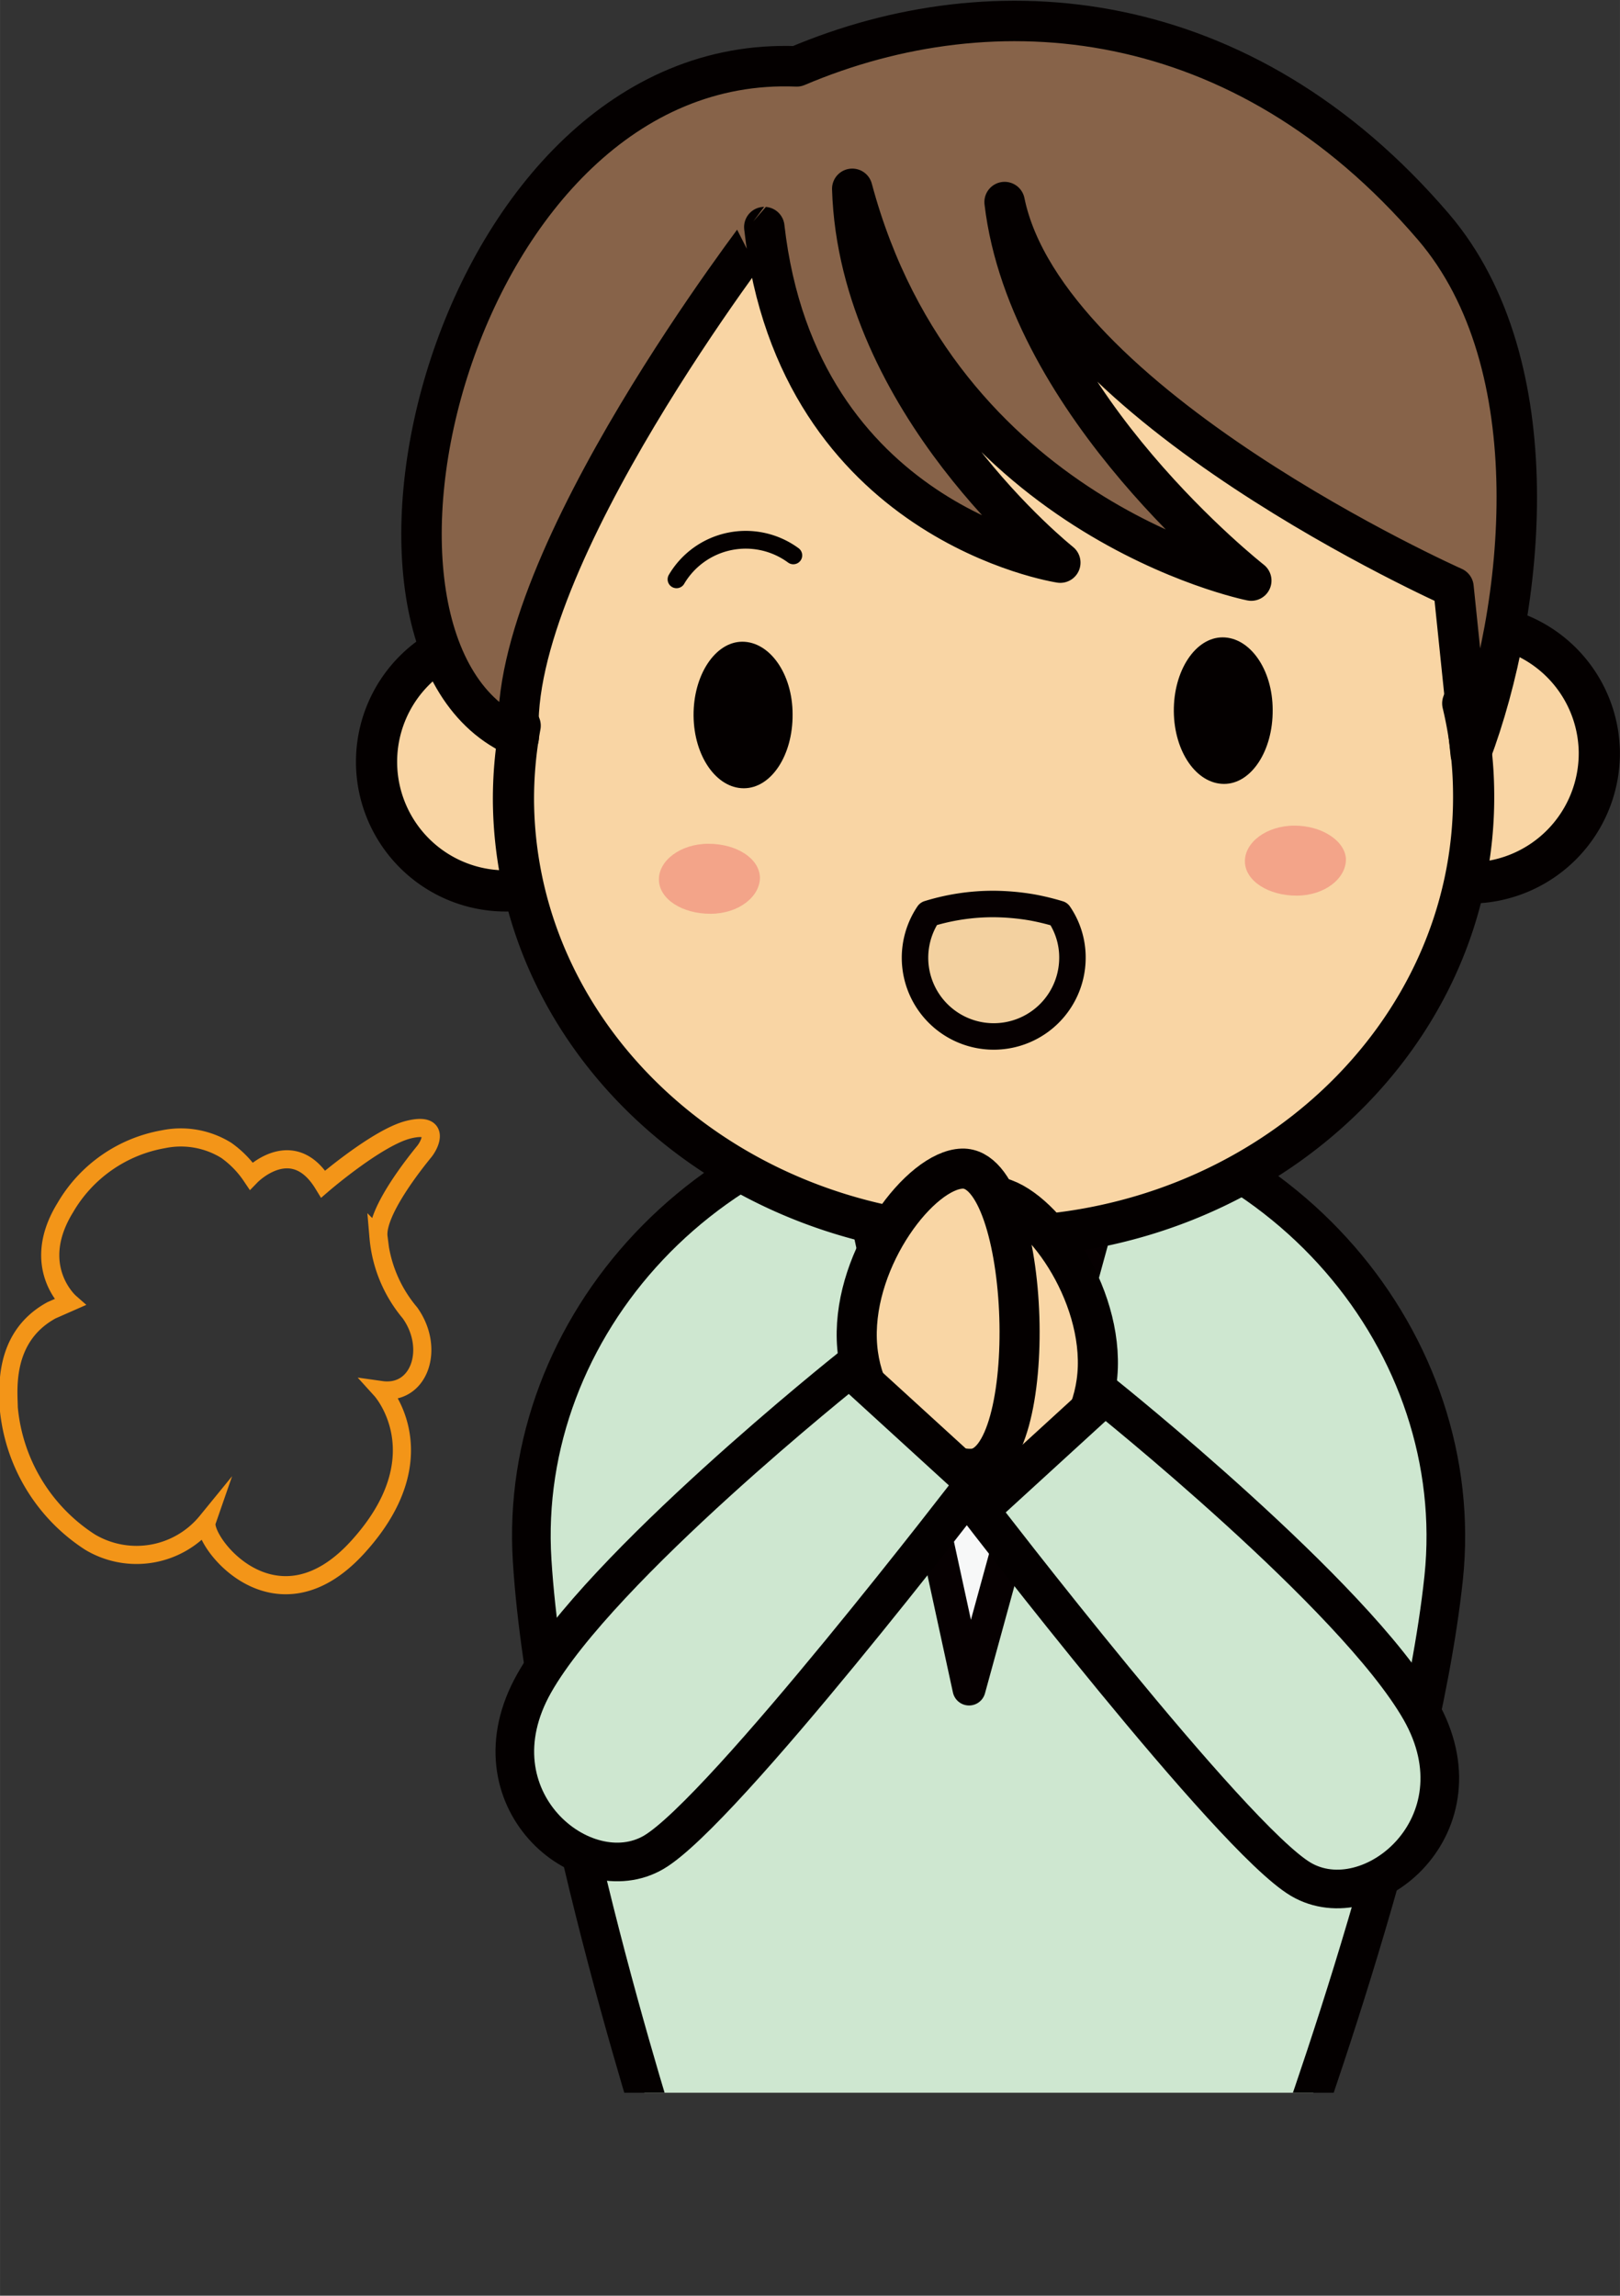 <svg xmlns="http://www.w3.org/2000/svg" xmlns:xlink="http://www.w3.org/1999/xlink" width="31.51mm" height="44.65mm" viewBox="0 0 89.32 126.57"><rect x="0" y="0" width="89.32" height="126.57" fill="#333333" stroke="none"/><defs><style>.cls-1,.cls-11,.cls-13,.cls-7{fill:none;}.cls-2{clip-path:url(#clip-path);}.cls-3{fill:#cee7d0;stroke-width:2.13px;}.cls-11,.cls-14,.cls-3,.cls-5,.cls-7,.cls-9{stroke:#040000;}.cls-11,.cls-12,.cls-14,.cls-3,.cls-4,.cls-5,.cls-7,.cls-9{stroke-linecap:round;stroke-linejoin:round;}.cls-4{fill:#f7f8f8;stroke-width:1.82px;}.cls-12,.cls-4{stroke:#060001;}.cls-5,.cls-6{fill:#f9d5a4;}.cls-5,.cls-7{stroke-width:2.27px;}.cls-8{fill:#040000;}.cls-9{fill:#876349;stroke-width:2.23px;}.cls-10{fill:#f3a489;}.cls-11{stroke-width:0.98px;}.cls-12{fill:#f3d1a0;stroke-width:1.46px;}.cls-13{stroke:#f39518;stroke-miterlimit:10;}.cls-14{fill:#f9d6a5;stroke-width:2.21px;}</style><clipPath id="clip-path" transform="translate(-34.4 -13.62)"><rect class="cls-1" width="170" height="129"/></clipPath></defs><g id="レイヤー_2" data-name="レイヤー 2"><g id="文字"><g class="cls-2"><path class="cls-3" d="M105,134.13s7.6-20.29,9-33.53c1.33-12.78-8.68-25.26-23.78-26.41v0c-.27,0-.55,0-.83,0l-.82,0v.05c-15.13.54-25.64,12.6-24.83,25.42.83,13.28,7.59,33.87,7.59,33.87C73.06,140.73,101.28,141.06,105,134.13Z" transform="translate(-34.4 -13.62)"/><polygon class="cls-4" points="46.58 61.59 53.43 93.12 62.08 61.59 46.58 61.59"/><path class="cls-5" d="M69.4,55.51a7.12,7.12,0,1,0-7.05,7.23A7.15,7.15,0,0,0,69.4,55.51Z" transform="translate(-34.4 -13.62)"/><path class="cls-5" d="M122.58,55.07a7.12,7.12,0,1,0-7,7.23A7.15,7.15,0,0,0,122.58,55.07Z" transform="translate(-34.4 -13.62)"/><path class="cls-6" d="M116.6,43.42c-.14-14.37-12.71-25.9-28.07-25.75S60.83,29.59,61,44a24.32,24.32,0,0,0,2.08,9.63,22.29,22.29,0,0,0-.37,4.19c.14,13.38,12.09,24.1,26.71,24s26.37-11.1,26.23-24.48a21.83,21.83,0,0,0-.6-4.94A24.46,24.46,0,0,0,116.6,43.42Z" transform="translate(-34.4 -13.62)"/><path class="cls-7" d="M116.6,43.42c-.14-14.37-12.71-25.9-28.07-25.75S60.83,29.59,61,44a24.32,24.32,0,0,0,2.08,9.63,22.29,22.29,0,0,0-.37,4.19c.14,13.38,12.09,24.1,26.71,24s26.37-11.1,26.23-24.48a21.83,21.83,0,0,0-.6-4.94A24.46,24.46,0,0,0,116.6,43.42Z" transform="translate(-34.4 -13.62)"/><path class="cls-8" d="M78.1,53c0-2.24-1.27-4-2.77-4s-2.71,1.85-2.69,4.08,1.26,4,2.77,4S78.12,55.26,78.1,53Z" transform="translate(-34.4 -13.62)"/><path class="cls-8" d="M104.57,52.76c0-2.24-1.26-4-2.76-4s-2.71,1.84-2.69,4.08,1.26,4,2.77,4S104.59,55,104.57,52.76Z" transform="translate(-34.4 -13.62)"/><path class="cls-9" d="M63,54.28c-11.47-4.85-3.69-37.77,15.33-37,10.92-4.64,24.57-3.45,35.1,8.84,6.5,7.59,5.07,21.08,2.06,29.06L114.54,46S92.09,36,89.79,24.76c1.32,11.25,13.6,20.87,13.6,20.87s-17.13-3.41-22-21.6c.36,11.78,11.47,20.61,11.47,20.61s-14.47-2.18-16.32-18.5C76.56,26.14,62.35,44.47,63,54.28Z" transform="translate(-34.4 -13.62)"/><path class="cls-10" d="M76.3,62c0,1.07-1.19,2-2.73,2s-2.81-.79-2.84-1.86,1.19-2,2.73-2S76.27,60.94,76.3,62Z" transform="translate(-34.4 -13.62)"/><path class="cls-10" d="M108.61,61c0,1.07-1.19,2-2.72,2s-2.82-.79-2.85-1.86,1.19-2,2.73-2S108.58,60,108.61,61Z" transform="translate(-34.4 -13.62)"/><path class="cls-11" d="M78.14,44.24a4.43,4.43,0,0,0-6.44,1.32" transform="translate(-34.4 -13.62)"/><path class="cls-12" d="M89.18,63.46a13.11,13.11,0,0,1,2.13.19,13.46,13.46,0,0,1,1.48.36,4.24,4.24,0,0,1,.74,2.41A4.34,4.34,0,1,1,85.59,64,12.07,12.07,0,0,1,89.18,63.46Z" transform="translate(-34.4 -13.62)"/><path class="cls-13" d="M52.22,78.9s3-2.58,4.71-3,1.24.74.86,1.21-2.7,3.31-2.52,4.72A7.46,7.46,0,0,0,57,86c1.4,1.95.54,4.56-1.58,4.26,0,0,3.28,3.62-1.29,8.65s-8.68-.39-8.33-1.4a5,5,0,0,1-6.44,1.13,9.87,9.87,0,0,1-4.48-7.42c0-.84-.39-3.86,2.36-5.36l1-.44S36,83.45,38,80.2a7.82,7.82,0,0,1,5.41-3.77,4.76,4.76,0,0,1,3.46.61,5.48,5.48,0,0,1,1.38,1.41S50.52,76.12,52.22,78.9Z" transform="translate(-34.4 -13.62)"/><path class="cls-14" d="M94.93,89c.14-4.57-3.53-9.34-5.82-9.42-3.85-.12-4.38,16.43-.52,16.56C90.87,96.16,94.78,93.52,94.93,89Z" transform="translate(-34.4 -13.62)"/><path class="cls-3" d="M95.32,90.56l-6.91,6.32s13.87,18.08,17.71,20.35,10.21-3,6.59-9.33S95.32,90.56,95.32,90.56Z" transform="translate(-34.4 -13.62)"/><path class="cls-14" d="M81.64,87.47c-.15-4.57,3.53-9.35,5.81-9.42,3.85-.12,4.38,16.43.53,16.55C85.7,94.67,81.79,92,81.64,87.47Z" transform="translate(-34.4 -13.62)"/><path class="cls-3" d="M81.24,89.07l6.92,6.32s-13.87,18.09-17.71,20.35-10.21-2.94-6.59-9.33S81.24,89.07,81.24,89.07Z" transform="translate(-34.4 -13.62)"/></g></g></g></svg>